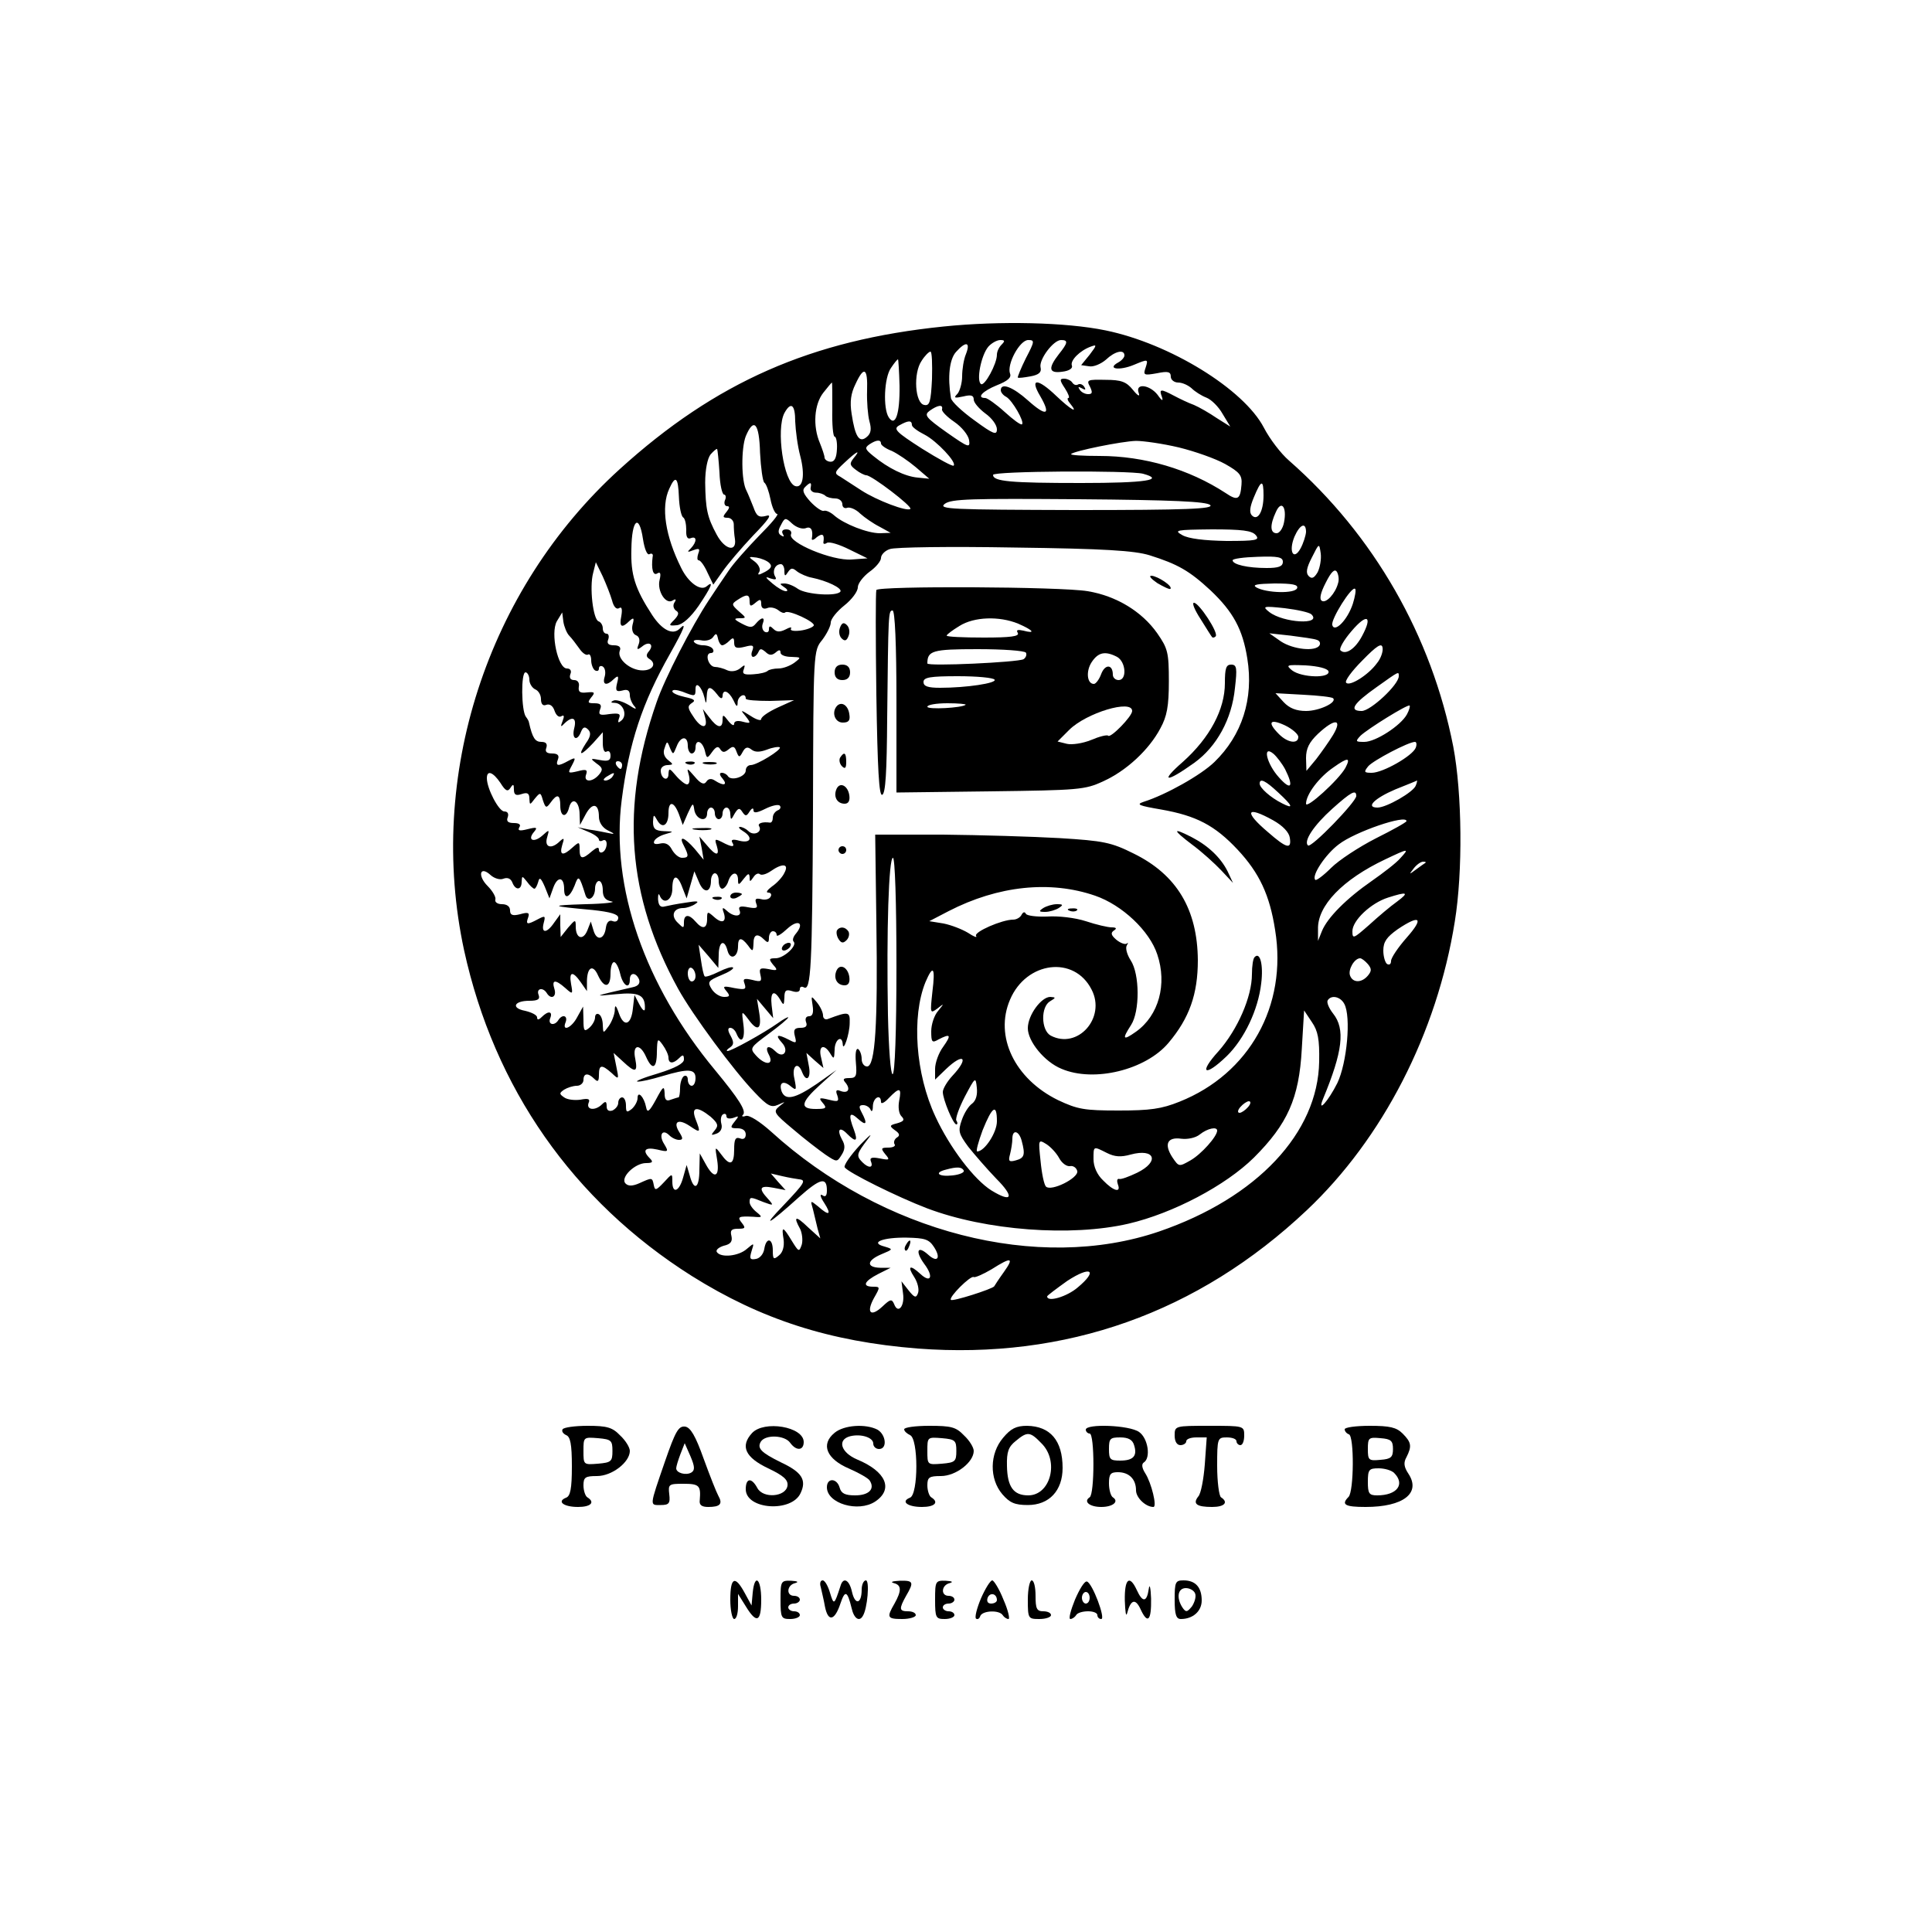 <svg xmlns="http://www.w3.org/2000/svg" width="500pt" height="500pt" viewBox="0 0 500 500" preserveAspectRatio="xMidYMid meet"><g transform="translate(0,500) scale(0.1,-0.1)" fill="#000000" stroke="none"><path d="M2442 4155 c-343 -35 -590 -144 -838 -369 -344 -312 -500 -795 -403 -1245 78 -357 282 -649 589 -843 180 -113 358 -170 585 -188 383 -29 725 92 1007 358 196 185 337 458 383 747 21 129 19 332 -4 453 -56 286 -205 547 -425 740 -21 18 -50 56 -65 85 -52 100 -244 218 -410 252 -102 21 -272 25 -419 10z m150 -47 c-7 -7 -12 -18 -12 -26 0 -24 -32 -82 -41 -76 -13 8 0 75 19 97 8 9 22 17 31 17 12 0 12 -3 3 -12z m63 -35 c-13 -26 -22 -49 -21 -50 2 -2 16 0 33 3 22 4 29 11 26 23 -5 20 33 71 53 71 19 0 18 -7 -6 -37 -28 -36 -26 -50 9 -45 18 2 28 9 25 16 -5 13 21 39 49 49 16 6 16 4 -3 -21 l-22 -27 21 -3 c11 -2 30 6 43 17 23 22 48 28 48 11 0 -5 -7 -13 -16 -18 -31 -17 3 -22 41 -6 36 15 37 15 30 -7 -7 -20 -5 -21 29 -15 29 6 36 4 36 -9 0 -8 9 -15 19 -15 11 0 26 -7 35 -15 8 -8 25 -19 38 -24 13 -5 32 -24 42 -42 l20 -33 -35 22 c-19 13 -45 28 -59 34 -14 5 -37 16 -52 24 -34 18 -39 18 -31 -3 4 -12 0 -11 -11 5 -21 27 -59 31 -49 5 4 -11 -3 -7 -15 8 -17 21 -30 26 -71 26 -47 1 -50 0 -40 -18 7 -15 6 -19 -5 -19 -8 0 -18 5 -22 12 -5 7 -3 8 6 3 9 -5 11 -4 6 4 -4 6 -11 9 -16 6 -5 -3 -11 -1 -15 5 -3 5 -13 10 -21 10 -12 0 -12 -4 2 -25 9 -14 13 -25 9 -25 -4 0 -2 -7 5 -15 22 -27 2 -16 -36 20 -49 47 -70 47 -42 0 29 -50 16 -54 -32 -11 -38 34 -70 47 -70 26 0 -5 6 -13 14 -17 16 -9 48 -65 41 -71 -3 -3 -23 12 -45 32 -22 20 -45 36 -50 36 -24 0 -7 18 30 33 28 11 38 20 34 30 -9 24 25 87 47 87 17 0 17 -3 -6 -47z m-155 11 c-6 -14 -10 -40 -10 -58 0 -17 -6 -38 -12 -45 -11 -11 -8 -12 15 -7 20 5 27 3 27 -8 0 -8 14 -24 30 -36 17 -12 30 -30 30 -41 0 -16 -9 -13 -58 23 -32 23 -60 49 -61 58 -9 54 -4 100 13 119 26 29 38 26 26 -5z m-88 -65 c-3 -59 -6 -70 -20 -67 -24 4 -29 82 -7 114 8 13 19 24 23 24 4 0 5 -32 4 -71z m-84 -17 c1 -74 -11 -108 -28 -82 -15 23 -12 103 6 128 8 12 16 22 18 22 1 0 3 -31 4 -68z m-84 -13 c-1 -28 2 -64 6 -79 6 -21 4 -32 -7 -41 -19 -16 -30 0 -39 60 -5 31 -2 53 10 77 22 48 32 42 30 -17z m-90 -49 c-1 -38 2 -70 6 -70 4 0 7 -15 6 -32 -1 -22 -6 -33 -16 -33 -8 0 -15 5 -16 10 0 6 -6 23 -12 38 -19 44 -15 101 9 131 11 14 21 26 22 26 1 0 1 -31 1 -70z m-96 -31 c1 -23 6 -63 13 -89 13 -50 7 -84 -13 -78 -30 10 -50 147 -28 189 17 31 28 22 28 -22z m380 32 c-2 -5 13 -20 32 -33 19 -13 36 -34 38 -47 3 -21 -1 -20 -58 20 -55 39 -59 45 -44 56 21 15 35 17 32 4z m-78 -41 c0 -5 15 -16 33 -25 31 -16 84 -72 75 -80 -2 -3 -39 17 -82 44 -67 43 -75 51 -59 60 23 13 33 14 33 1z m-393 -72 c2 -39 7 -74 11 -77 5 -3 12 -23 16 -43 4 -21 12 -38 17 -38 6 0 -15 -25 -46 -56 -30 -31 -67 -72 -80 -92 -14 -20 -37 -55 -51 -76 -43 -65 -114 -202 -135 -264 -94 -270 -76 -501 56 -741 37 -67 144 -212 198 -268 34 -36 43 -40 61 -32 20 9 20 9 3 -4 -17 -14 -14 -18 35 -59 29 -25 67 -54 84 -66 30 -20 30 -20 42 -1 9 14 10 25 1 40 -14 26 -6 35 14 14 22 -22 28 -19 17 11 -15 39 -12 49 10 29 22 -20 26 -14 10 16 -8 15 -7 19 4 19 8 0 17 -6 19 -12 3 -7 6 -3 6 10 1 22 21 32 21 10 0 -6 9 -2 20 10 28 29 34 28 27 -7 -3 -16 -1 -33 6 -40 9 -9 6 -13 -11 -18 -20 -5 -21 -7 -6 -18 12 -8 14 -14 5 -19 -6 -4 -9 -12 -6 -17 4 -5 -4 -9 -16 -9 -19 0 -20 -2 -8 -17 13 -15 11 -16 -14 -11 -21 4 -27 2 -23 -8 7 -17 -6 -18 -22 -2 -17 17 -15 22 14 60 14 18 5 11 -20 -15 -25 -27 -43 -53 -40 -58 8 -13 137 -77 213 -106 153 -58 373 -74 521 -40 116 27 252 99 325 171 87 87 117 153 124 281 l6 100 20 -30 c16 -23 20 -45 19 -102 -3 -185 -161 -353 -414 -440 -313 -107 -717 -3 -1004 258 -29 26 -57 44 -66 41 -8 -3 -12 -1 -7 3 9 10 -11 41 -72 115 -183 220 -271 475 -242 700 19 148 53 251 125 378 37 66 44 84 25 65 -18 -18 -46 -3 -71 35 -45 69 -56 105 -54 171 1 77 20 93 30 26 4 -26 11 -43 17 -39 6 3 10 0 8 -7 -4 -31 1 -50 12 -43 8 5 10 0 6 -17 -7 -28 16 -65 34 -53 8 5 10 3 4 -6 -4 -7 -2 -15 4 -20 9 -5 8 -11 -4 -24 -15 -15 -15 -16 7 -14 15 2 35 20 56 50 33 49 41 68 20 50 -16 -12 -47 11 -65 48 -41 82 -53 158 -31 205 16 36 23 31 25 -21 1 -26 6 -50 11 -53 5 -3 8 -18 8 -32 -1 -18 3 -25 11 -22 17 7 17 -9 1 -26 -11 -10 -9 -11 6 -5 16 6 18 4 13 -9 -3 -9 -3 -17 1 -17 5 0 15 -14 23 -32 l15 -31 24 34 c13 19 48 60 79 93 41 42 50 56 34 51 -19 -5 -25 -1 -33 22 -6 15 -14 35 -18 43 -14 25 -14 110 -2 141 21 50 35 34 37 -43z m313 24 c0 -4 12 -13 28 -19 15 -7 43 -26 62 -42 l35 -30 -30 3 c-33 3 -76 24 -115 56 -21 17 -23 21 -10 30 18 12 30 13 30 2z m771 -10 c41 -10 95 -29 120 -43 37 -21 44 -29 42 -53 -3 -39 -10 -43 -41 -22 -95 62 -211 96 -326 96 -44 0 -77 2 -74 5 8 8 131 33 168 34 19 0 69 -7 111 -17z m-1189 -65 c1 -31 7 -57 12 -57 4 0 6 -7 2 -15 -3 -8 0 -15 6 -15 7 0 6 -5 -2 -15 -10 -12 -10 -15 3 -15 9 0 16 -8 16 -17 0 -10 1 -27 3 -38 5 -35 -26 -28 -47 11 -25 46 -29 67 -30 135 0 34 6 63 14 73 8 9 15 15 17 14 1 -2 4 -29 6 -61z m347 37 c-11 -14 -10 -18 6 -30 10 -8 23 -14 27 -14 14 0 120 -81 114 -87 -8 -8 -87 22 -127 48 -20 13 -45 29 -54 35 -17 9 -16 12 11 37 32 30 43 35 23 11z m749 -40 c59 -16 6 -24 -160 -24 -183 0 -228 4 -228 21 0 10 352 12 388 3z m-860 -36 c-2 -7 5 -13 14 -13 9 0 20 -4 24 -8 4 -4 16 -7 26 -7 10 0 18 -7 18 -15 0 -8 6 -12 13 -9 7 2 22 -4 33 -15 11 -10 34 -26 50 -34 l29 -16 -28 -1 c-32 0 -93 24 -118 46 -9 8 -21 14 -27 12 -5 -2 -21 9 -35 24 -17 19 -22 29 -14 37 14 14 18 14 15 -1z m1172 -20 c0 -42 -15 -67 -30 -52 -7 7 -6 21 5 47 19 46 25 47 25 5z m-138 -25 c10 -10 -60 -13 -348 -13 -322 1 -357 2 -339 16 17 13 68 14 347 12 245 -2 330 -6 340 -15z m191 -45 c-3 -16 -12 -28 -19 -28 -17 0 -18 21 -2 55 14 32 29 13 21 -27z m-1238 -15 c14 6 20 -5 16 -27 -1 -5 5 -4 13 4 15 11 20 7 17 -13 -1 -5 3 -6 9 -2 6 4 32 -4 58 -17 l47 -23 -41 -3 c-50 -4 -165 44 -157 65 3 7 -2 13 -12 13 -10 0 -13 -5 -9 -12 4 -7 3 -8 -4 -4 -9 5 -9 13 -1 27 10 20 12 20 29 4 11 -10 26 -15 35 -12z m1295 -10 c-1 -10 -7 -29 -14 -42 -18 -33 -32 -9 -16 30 14 32 30 39 30 12z m-130 -8 c11 -13 1 -15 -76 -15 -58 1 -98 6 -114 15 -23 13 -17 14 76 15 78 0 104 -3 114 -15z m-275 -52 c73 -23 103 -40 158 -91 59 -56 83 -101 95 -176 17 -105 -14 -199 -85 -268 -35 -34 -126 -85 -183 -103 -21 -7 -13 -10 45 -20 91 -16 139 -41 198 -104 56 -60 83 -117 97 -208 32 -196 -67 -372 -247 -444 -47 -19 -77 -23 -158 -23 -89 0 -106 3 -157 27 -112 55 -165 165 -124 260 42 99 166 115 211 26 38 -73 -36 -156 -106 -119 -25 14 -26 75 -1 89 15 9 15 10 0 11 -23 0 -58 -47 -58 -81 0 -34 43 -87 87 -105 84 -36 218 -3 277 67 54 64 76 126 76 214 -1 131 -54 221 -166 276 -58 29 -78 33 -192 40 -70 4 -206 8 -302 9 l-175 0 3 -227 c4 -265 -3 -373 -24 -373 -8 0 -14 9 -14 19 0 11 -4 22 -9 26 -6 3 -8 -12 -6 -35 3 -35 1 -40 -17 -40 -16 0 -18 -3 -9 -13 13 -17 5 -28 -15 -20 -10 4 -12 0 -7 -12 5 -16 2 -17 -22 -11 -25 6 -27 5 -16 -8 12 -14 9 -16 -18 -16 -42 0 -39 17 12 63 l42 38 -51 -36 c-56 -38 -81 -44 -91 -20 -8 23 4 30 23 14 15 -12 16 -11 10 19 -8 33 9 47 20 17 11 -28 24 -15 17 18 l-6 32 22 -20 22 -19 -6 27 c-8 31 8 37 24 10 9 -15 10 -14 11 10 0 26 19 40 21 15 1 -23 18 26 18 55 1 29 -3 30 -56 10 -7 -3 -13 1 -13 9 0 8 -7 23 -16 34 -15 18 -15 18 -11 -8 3 -19 0 -28 -9 -28 -8 0 -11 -6 -8 -15 4 -10 0 -15 -14 -15 -16 0 -19 -5 -15 -21 5 -19 4 -20 -15 -10 -31 16 -37 13 -18 -8 19 -21 3 -42 -17 -22 -18 18 -29 13 -17 -9 14 -27 -10 -28 -34 -1 -16 18 -15 20 34 56 27 20 50 39 50 42 0 2 -12 -4 -27 -15 -37 -26 -120 -72 -130 -72 -4 0 -2 4 6 9 10 7 11 13 2 30 -8 14 -8 21 -1 21 6 0 13 -7 16 -15 12 -29 23 -15 18 23 -5 37 -5 37 12 15 24 -34 36 -28 29 15 l-6 37 21 -25 21 -25 -4 33 c-4 35 6 42 22 15 9 -16 10 -15 11 5 0 19 4 22 20 17 12 -4 20 -2 20 5 0 6 4 8 10 5 19 -12 22 52 24 458 1 412 1 413 24 441 12 16 22 36 22 45 0 9 16 29 35 44 19 15 35 36 35 47 0 10 14 28 30 40 17 12 30 28 30 36 0 8 10 19 23 23 12 5 157 7 322 4 233 -3 311 -8 350 -20z m435 -44 c-9 -15 -15 -18 -23 -10 -8 8 -6 21 8 48 19 38 19 38 23 11 2 -15 -2 -37 -8 -49z m-1419 24 c8 -8 5 -14 -11 -23 -17 -9 -21 -9 -15 0 4 6 -1 18 -11 26 -18 13 -18 14 4 11 12 -2 27 -8 33 -14z m1329 3 c0 -12 -11 -16 -42 -16 -49 0 -88 9 -88 20 0 4 29 8 65 9 53 2 65 -1 65 -13z m-1736 -100 c4 -16 11 -24 18 -20 7 5 9 -2 6 -20 -6 -29 1 -33 21 -13 11 10 13 8 8 -10 -3 -13 1 -24 9 -27 8 -3 11 -12 7 -23 -6 -15 -4 -16 9 -6 18 15 32 5 17 -13 -7 -8 -7 -14 1 -19 20 -12 10 -30 -17 -30 -32 0 -67 30 -59 51 4 9 -2 14 -15 14 -15 0 -19 5 -15 15 3 8 1 15 -4 15 -6 0 -10 6 -10 14 0 8 -5 16 -11 18 -14 5 -24 88 -14 125 l7 28 18 -37 c9 -20 20 -48 24 -62z m446 77 c0 -15 2 -15 9 -4 8 12 12 12 24 2 8 -6 26 -14 38 -16 39 -8 79 -27 74 -36 -9 -13 -88 -8 -110 7 -11 8 -26 14 -35 14 -13 0 -13 -1 0 -10 8 -5 10 -10 4 -10 -7 0 -22 9 -35 20 -19 16 -20 19 -5 13 13 -4 17 -3 12 5 -8 14 0 32 15 32 5 0 9 -8 9 -17z m1433 -32 c-7 -27 -31 -53 -42 -46 -7 4 -4 20 10 47 14 28 23 37 29 28 4 -7 6 -20 3 -29z m-106 -13 c-5 -15 -80 -13 -106 2 -11 7 3 9 47 10 47 0 62 -3 59 -12z m144 -41 c-14 -42 -47 -75 -53 -55 -5 14 51 103 59 94 3 -2 0 -20 -6 -39z m-1561 7 c0 -14 3 -14 15 -4 12 10 15 10 15 -3 0 -11 6 -14 15 -11 8 4 21 1 29 -5 7 -6 15 -9 18 -6 8 8 79 -25 74 -34 -3 -5 -19 -11 -35 -13 -17 -2 -27 0 -24 5 3 5 -3 4 -14 -2 -14 -7 -23 -7 -31 1 -9 9 -12 9 -12 -1 0 -7 -5 -9 -11 -6 -6 4 -8 13 -5 21 7 18 -3 18 -18 0 -9 -11 -15 -11 -36 0 -21 11 -22 14 -6 14 18 0 18 1 -2 18 -19 17 -19 19 -4 29 24 16 32 16 32 -3z m1454 -34 c28 -28 -73 -22 -109 6 -19 15 -16 16 40 10 33 -4 64 -11 69 -16z m-1921 -55 c7 -7 18 -22 26 -33 8 -12 18 -19 23 -16 4 3 8 -4 8 -15 0 -11 5 -23 10 -26 6 -3 10 -1 10 5 0 6 5 8 10 5 6 -4 8 -15 5 -26 -7 -22 5 -25 24 -6 11 10 13 8 8 -11 -5 -20 -2 -23 14 -19 13 4 19 0 19 -12 0 -9 6 -23 13 -30 6 -8 0 -6 -15 4 -15 9 -33 15 -40 12 -9 -4 -7 -6 3 -6 22 -1 33 -31 18 -45 -9 -8 -11 -7 -7 5 5 12 0 14 -25 11 -25 -4 -29 -2 -24 12 5 12 1 16 -15 16 -17 0 -18 2 -8 15 11 13 9 15 -11 13 -18 -2 -23 1 -21 15 2 10 -3 17 -12 17 -10 0 -13 6 -10 15 4 9 0 15 -9 15 -23 0 -43 91 -26 122 l14 23 3 -24 c2 -13 9 -30 15 -36z m2052 -1 c-18 -34 -43 -50 -56 -37 -4 4 9 27 29 50 40 47 55 39 27 -13z m-1656 -24 c4 0 12 5 19 12 9 9 12 8 12 -5 0 -14 6 -16 27 -11 22 6 25 4 20 -10 -4 -9 -2 -16 2 -16 5 0 11 6 14 13 4 9 7 9 18 0 9 -9 16 -10 26 -2 9 8 13 8 13 0 0 -6 12 -11 28 -11 26 -1 26 -1 8 -15 -11 -8 -29 -15 -41 -15 -12 0 -25 -3 -28 -6 -4 -4 -20 -8 -37 -9 -25 -2 -30 1 -25 13 4 12 3 13 -10 2 -9 -7 -22 -9 -32 -5 -10 5 -25 9 -33 9 -17 1 -27 36 -10 36 6 0 8 5 5 10 -3 6 -15 10 -25 10 -10 0 -21 4 -24 9 -3 4 5 6 18 4 13 -3 27 1 32 9 7 10 9 9 12 -4 2 -10 7 -18 11 -18z m1539 14 c7 -2 10 -8 7 -14 -10 -17 -68 -11 -100 10 l-30 21 55 -6 c30 -4 61 -8 68 -11z m155 -61 c-22 -30 -70 -60 -79 -50 -5 4 14 30 42 58 37 38 50 46 52 33 2 -9 -4 -28 -15 -41z m-125 -20 c6 -19 -69 -17 -94 2 -17 14 -15 15 35 13 33 -2 56 -8 59 -15z m-2068 -22 c0 -10 7 -21 15 -25 8 -3 15 -14 15 -25 0 -13 5 -19 14 -15 9 3 17 -3 21 -15 4 -12 11 -18 17 -15 8 5 9 1 4 -12 -6 -15 -5 -17 5 -6 21 20 32 14 25 -13 -7 -28 8 -35 18 -8 5 12 10 13 18 5 8 -8 7 -18 -6 -36 -22 -34 -13 -33 19 1 l25 28 0 -28 c0 -16 4 -26 10 -22 6 3 10 -1 10 -11 0 -12 -6 -15 -27 -11 -26 5 -26 4 -9 -9 16 -11 17 -16 6 -29 -17 -20 -41 -20 -33 1 4 12 0 14 -22 8 -26 -6 -26 -5 -15 15 11 21 10 22 -9 12 -27 -15 -34 -14 -27 4 4 10 -1 15 -15 15 -15 0 -19 5 -15 15 3 10 -1 15 -13 15 -16 0 -23 10 -32 50 0 3 -4 10 -8 15 -12 16 -13 115 -1 115 5 0 10 -9 10 -19z m2250 9 c0 -22 -73 -90 -96 -90 -34 0 -22 19 39 62 59 42 57 41 57 28z m-1797 -55 c4 -18 5 -18 6 3 1 27 9 28 27 5 8 -11 13 -13 14 -5 0 20 16 14 28 -10 8 -18 11 -19 11 -5 1 16 21 26 21 9 0 -4 28 -6 63 -6 l62 2 -42 -19 c-24 -11 -43 -24 -43 -30 0 -5 -12 -2 -27 8 -27 17 -28 17 -13 -1 14 -18 13 -19 -7 -14 -14 4 -23 2 -23 -5 0 -7 -7 -3 -15 7 -13 17 -15 18 -15 3 0 -24 -14 -21 -34 6 l-17 22 6 -22 c8 -31 -11 -29 -31 3 -15 22 -15 27 -3 35 10 6 6 10 -18 15 -18 4 -33 10 -33 15 0 5 12 4 26 -1 33 -13 34 -13 34 7 0 21 16 6 23 -22z m1627 -2 c11 -11 -36 -33 -70 -33 -25 0 -43 7 -58 23 l-21 23 72 -4 c40 -2 74 -6 77 -9z m191 -42 c-16 -29 -81 -71 -110 -71 -23 0 -24 1 -10 16 19 18 122 82 127 78 2 -1 -1 -12 -7 -23z m-281 -58 c0 -19 -27 -16 -50 7 -31 31 -24 41 15 23 19 -9 35 -23 35 -30z m90 5 c-11 -18 -31 -46 -44 -63 l-25 -30 -1 33 c0 25 8 41 31 63 44 41 64 39 39 -3z m-1670 -28 c0 -11 5 -20 10 -20 6 0 10 7 10 15 0 23 17 18 24 -7 5 -22 6 -22 19 -4 10 14 16 16 21 7 6 -9 11 -9 22 0 11 9 15 8 20 -6 6 -16 8 -16 16 -1 7 13 13 14 23 6 9 -7 21 -7 40 0 15 6 30 8 33 6 6 -6 -59 -46 -75 -46 -7 0 -13 -6 -13 -14 0 -16 -37 -28 -46 -15 -3 5 -10 9 -16 9 -7 0 -6 -6 2 -15 14 -17 3 -20 -20 -5 -9 6 -17 5 -22 -3 -6 -9 -15 -5 -30 13 -21 24 -21 24 -15 3 3 -13 1 -23 -5 -23 -5 0 -18 10 -29 23 -16 19 -18 20 -19 4 0 -21 -20 -13 -20 9 0 8 8 14 18 14 15 1 15 2 1 13 -10 8 -14 19 -9 31 6 19 7 19 14 0 8 -18 8 -18 17 4 10 27 29 29 29 2z m1884 -5 c-8 -21 -85 -65 -114 -65 -20 0 -21 2 -9 17 13 15 104 63 121 63 4 0 5 -7 2 -15z m-338 -56 c23 -46 15 -56 -16 -21 -32 35 -44 86 -14 61 8 -7 22 -25 30 -40z m156 4 c-17 -31 -102 -108 -102 -93 0 24 34 69 71 94 38 27 45 26 31 -1z m-1872 7 c0 -5 -2 -10 -4 -10 -3 0 -8 5 -11 10 -3 6 -1 10 4 10 6 0 11 -4 11 -10z m-315 -46 c13 -21 19 -24 26 -13 7 11 9 10 9 -4 0 -14 5 -17 20 -12 15 5 20 2 20 -12 1 -17 1 -17 14 0 14 17 15 17 21 -4 7 -21 9 -21 20 -6 17 24 25 21 25 -8 0 -30 16 -33 23 -4 8 28 27 15 27 -19 l1 -27 15 28 c17 31 34 28 34 -7 0 -14 9 -28 23 -35 19 -9 19 -11 2 -7 -11 2 -33 7 -50 9 l-30 6 28 -12 c15 -6 27 -15 27 -20 0 -4 5 -5 10 -2 6 3 10 -1 10 -9 0 -8 -4 -18 -10 -21 -5 -3 -10 -1 -10 6 0 8 -6 6 -18 -4 -25 -22 -32 -21 -32 5 0 20 -1 20 -18 5 -25 -23 -35 -21 -27 6 6 18 5 20 -6 10 -22 -22 -41 -16 -33 10 6 21 6 21 -13 4 -22 -19 -39 -11 -21 10 10 12 7 13 -17 7 -20 -5 -26 -4 -21 5 5 7 -1 11 -14 11 -16 0 -20 5 -16 15 3 9 0 15 -9 15 -14 0 -45 59 -45 86 0 22 16 16 35 -12z m290 16 c-3 -5 -12 -10 -18 -10 -7 0 -6 4 3 10 19 12 23 12 15 0z m1723 -41 c38 -35 41 -44 10 -28 -30 15 -58 40 -58 51 0 15 15 8 48 -23z m356 18 c-6 -17 -76 -57 -99 -57 -32 0 -8 24 46 47 30 12 55 22 56 23 1 0 0 -6 -3 -13z m-154 -27 c0 -15 -117 -136 -125 -128 -12 11 15 52 63 95 48 43 62 51 62 33z m-1753 -47 l10 -28 13 30 c13 28 14 29 17 8 5 -25 33 -32 33 -8 0 8 5 15 10 15 6 0 10 -7 10 -15 0 -8 5 -15 10 -15 6 0 10 7 10 15 0 8 5 15 10 15 6 0 10 -8 10 -17 1 -16 2 -16 11 1 9 15 13 16 20 5 8 -12 11 -12 19 1 6 9 10 10 10 3 0 -8 9 -7 31 4 16 8 33 12 37 8 4 -4 1 -10 -5 -12 -7 -3 -13 -11 -13 -19 0 -8 -3 -13 -7 -13 -20 3 -34 -2 -28 -10 8 -15 -15 -25 -28 -12 -6 6 -16 11 -22 11 -5 0 -2 -5 8 -11 26 -16 21 -32 -9 -25 -17 5 -23 3 -19 -4 8 -13 -1 -13 -27 1 -18 9 -19 8 -13 -10 8 -27 -2 -27 -26 2 l-19 22 6 -30 5 -30 -23 28 c-27 31 -43 36 -28 8 13 -26 13 -31 -5 -31 -8 0 -19 9 -26 21 -7 14 -17 19 -30 16 -13 -3 -19 -1 -16 6 2 6 14 14 28 18 24 7 24 7 -3 8 -22 1 -28 6 -28 24 1 20 2 20 11 4 13 -23 29 -13 29 19 0 32 14 31 27 -3z m1538 -16 c25 -14 41 -31 43 -45 5 -31 -8 -28 -56 14 -64 54 -57 70 13 31z m345 -2 c0 -3 -36 -23 -80 -45 -43 -22 -95 -56 -115 -76 -20 -20 -39 -34 -41 -31 -11 10 27 67 61 92 41 32 175 78 175 60z m-16 -96 c-10 -12 -44 -38 -74 -59 -65 -45 -115 -95 -129 -130 l-10 -25 0 30 c-2 61 64 129 174 181 61 29 63 29 39 3z m-1304 -279 c0 -170 -4 -280 -10 -280 -5 0 -10 65 -12 153 -4 218 2 407 13 407 5 0 9 -111 9 -280z m1369 267 c-2 -1 -13 -9 -24 -17 -19 -14 -19 -14 -6 3 7 9 18 17 24 17 6 0 8 -1 6 -3z m-1659 -26 c-5 -11 -20 -27 -32 -35 -12 -9 -17 -16 -10 -16 7 0 10 -5 6 -11 -3 -6 -14 -9 -24 -6 -14 3 -17 1 -13 -11 5 -12 1 -14 -21 -10 -20 4 -26 2 -22 -8 7 -17 -15 -18 -33 -1 -11 10 -13 9 -8 -5 8 -24 -4 -30 -25 -11 -17 15 -18 15 -18 -5 0 -26 -12 -28 -30 -7 -17 20 -30 19 -30 -2 0 -16 -1 -16 -16 -1 -19 18 -11 38 14 38 9 0 24 5 32 11 11 7 4 8 -25 3 -22 -3 -47 -8 -55 -10 -11 -3 -16 3 -17 19 0 12 1 16 4 10 10 -26 33 -13 33 17 0 37 13 39 26 3 l11 -28 10 35 10 35 12 -28 c12 -30 31 -28 31 4 0 10 5 19 10 19 6 0 10 -9 10 -20 0 -11 4 -20 9 -20 5 0 13 9 16 20 8 24 25 26 25 3 0 -15 2 -14 15 3 11 14 14 15 15 4 0 -13 1 -13 10 0 5 8 12 11 16 8 4 -4 16 -1 28 7 31 22 49 20 36 -4z m-727 -15 c11 4 19 0 23 -10 8 -21 24 -20 24 2 1 16 1 16 14 0 7 -10 16 -18 19 -18 3 0 7 8 10 18 3 13 7 10 17 -13 l12 -30 10 28 c11 30 28 28 28 -4 0 -28 14 -23 27 9 10 28 12 27 28 -24 6 -20 25 -8 25 17 0 10 5 19 10 19 6 0 10 -11 10 -24 0 -18 7 -26 23 -29 12 -2 -18 -6 -68 -7 -95 -3 -92 -5 18 -15 47 -5 67 -11 67 -20 0 -8 -6 -12 -14 -9 -9 4 -16 -2 -18 -17 -4 -31 -24 -35 -32 -7 l-7 23 -9 -23 c-11 -27 -30 -21 -30 10 0 19 -1 19 -20 -3 l-19 -24 -1 30 0 29 -16 -22 c-19 -28 -34 -28 -27 -1 5 19 4 20 -15 10 -28 -15 -32 -14 -25 5 4 12 0 14 -21 8 -20 -5 -26 -2 -26 10 0 10 -8 16 -21 16 -11 0 -19 5 -17 12 2 6 -7 22 -20 35 -27 27 -20 54 8 28 9 -8 24 -13 33 -9z m1531 -44 c70 -24 141 -91 161 -152 26 -77 4 -158 -55 -200 -34 -24 -37 -20 -13 17 23 35 23 132 -1 168 -9 14 -14 31 -10 38 4 7 4 9 0 5 -4 -3 -16 1 -27 10 -14 12 -15 18 -6 24 8 5 6 8 -6 8 -10 0 -40 7 -67 16 -28 9 -71 14 -100 12 -27 -1 -52 2 -55 7 -3 6 -7 5 -11 -2 -3 -7 -13 -13 -22 -13 -29 0 -102 -32 -96 -42 4 -6 -6 -2 -21 8 -15 9 -43 20 -63 24 l-37 6 50 26 c128 66 263 80 379 40z m782 -15 c-17 -12 -49 -39 -73 -61 -40 -35 -43 -37 -43 -16 0 28 48 73 92 87 50 16 56 14 24 -10z m-1556 -83 c-7 -8 -10 -17 -6 -21 10 -10 -25 -43 -47 -43 -17 0 -18 -2 -6 -17 13 -14 11 -16 -12 -11 -22 4 -25 2 -21 -15 4 -17 2 -19 -21 -13 -22 5 -25 3 -20 -10 5 -15 1 -16 -27 -11 -28 6 -31 5 -20 -8 10 -12 9 -15 -6 -15 -11 0 -25 9 -32 20 -12 19 -9 22 24 36 20 8 34 17 31 20 -3 3 -19 -2 -37 -11 -18 -9 -34 -14 -36 -12 -3 2 -7 22 -10 43 l-6 39 26 -30 25 -30 1 33 c0 36 15 43 23 11 7 -25 27 -16 27 12 0 24 9 24 26 2 12 -17 13 -16 14 5 0 24 10 28 28 10 9 -9 12 -8 12 5 0 9 5 17 10 17 6 0 10 -4 10 -10 0 -5 12 2 27 16 28 26 46 16 23 -12z m1581 -10 c-23 -26 -41 -53 -41 -61 0 -8 -4 -11 -10 -8 -5 3 -10 19 -10 35 0 23 9 35 37 55 58 39 69 30 24 -21z m-101 -69 c10 -12 10 -18 0 -30 -16 -19 -39 -19 -46 0 -6 15 11 45 26 45 4 0 13 -7 20 -15z m-1935 -25 c7 -31 25 -42 25 -15 0 19 16 19 24 0 3 -10 -2 -17 -17 -20 -104 -24 -104 -24 -43 -18 60 6 76 -2 75 -37 0 -9 -6 -5 -14 10 l-13 25 -4 -34 c-4 -43 -23 -51 -36 -14 -8 23 -11 24 -11 7 -1 -11 -8 -29 -16 -40 -14 -19 -14 -19 -15 3 0 12 -4 25 -10 28 -5 3 -10 0 -10 -8 0 -8 -7 -20 -15 -27 -13 -11 -15 -8 -15 21 l-1 34 -15 -27 c-15 -29 -41 -39 -30 -13 6 17 -9 21 -19 5 -10 -16 -28 -12 -21 5 7 18 -5 20 -22 3 -8 -8 -12 -8 -12 -1 0 6 -14 13 -31 17 -37 7 -29 26 11 26 22 0 28 4 24 15 -7 17 11 21 21 5 11 -18 26 -10 20 10 -8 25 2 26 28 3 19 -17 20 -17 15 10 -6 33 4 35 25 5 l16 -23 0 27 c1 36 16 43 29 13 16 -34 32 -31 32 5 0 17 4 30 9 30 5 0 12 -13 16 -30z m195 -6 c0 -8 -4 -14 -10 -14 -5 0 -10 9 -10 21 0 11 5 17 10 14 6 -3 10 -13 10 -21z m613 -41 c-6 -56 -6 -57 13 -43 18 14 18 14 2 -6 -10 -11 -18 -35 -18 -53 0 -28 2 -31 19 -21 31 16 34 12 12 -19 -12 -16 -21 -42 -21 -57 l0 -28 28 27 c46 44 61 30 17 -17 -14 -15 -25 -34 -25 -42 0 -19 27 -84 35 -84 3 0 4 4 0 10 -3 5 7 33 22 62 27 51 28 52 31 23 2 -18 -2 -33 -12 -41 -9 -6 -21 -25 -27 -43 -10 -28 -8 -35 17 -69 16 -20 48 -57 72 -82 48 -48 42 -64 -12 -31 -45 28 -108 111 -145 191 -52 111 -62 259 -26 348 20 47 26 39 18 -25z m1066 -31 c18 -33 7 -153 -18 -205 -23 -46 -53 -80 -37 -41 51 123 58 181 26 221 -11 14 -17 29 -14 34 9 15 33 10 43 -9z m-1749 -139 c0 -16 12 -17 28 -1 9 9 12 9 12 -4 0 -10 -22 -22 -67 -36 -38 -11 -61 -21 -53 -21 8 -1 37 6 64 14 67 20 86 19 86 -5 0 -11 -4 -20 -10 -20 -5 0 -10 7 -10 16 0 8 -4 12 -10 9 -5 -3 -10 -17 -10 -31 0 -13 -2 -24 -4 -24 -2 0 -11 -3 -20 -6 -12 -5 -16 0 -16 17 -1 20 -4 18 -22 -16 -18 -33 -23 -36 -26 -20 -5 26 -22 44 -22 23 0 -8 -7 -21 -15 -28 -13 -10 -15 -9 -15 9 0 11 -4 21 -10 21 -5 0 -10 -6 -10 -14 0 -8 -7 -16 -15 -20 -10 -3 -15 1 -15 11 0 13 -3 14 -12 5 -17 -17 -41 -15 -35 3 5 11 0 13 -21 9 -15 -2 -34 0 -42 6 -13 9 -13 11 0 20 8 5 23 10 33 10 9 0 17 7 17 15 0 18 12 19 28 3 9 -9 12 -7 12 10 0 27 7 28 33 5 19 -18 19 -17 12 17 l-7 35 24 -22 c32 -30 39 -29 32 7 -8 37 12 41 28 5 16 -36 28 -31 28 13 1 35 2 36 15 18 8 -11 15 -26 15 -33z m1500 -128 c-7 -8 -17 -15 -22 -15 -6 0 -5 7 2 15 7 8 17 15 22 15 6 0 5 -7 -2 -15z m-1391 -25 c19 -17 21 -23 11 -35 -11 -13 -10 -14 4 -9 11 4 16 14 13 25 -3 11 -1 22 4 25 5 3 9 1 9 -5 0 -6 8 -7 18 -4 15 6 15 5 3 -10 -12 -15 -11 -17 8 -17 13 0 21 -6 21 -16 0 -10 -6 -14 -15 -10 -12 4 -15 -3 -15 -29 0 -40 -11 -44 -34 -12 -16 21 -16 21 -10 -15 7 -45 -8 -51 -30 -10 l-15 27 -1 -42 c0 -49 -14 -57 -25 -15 l-8 27 -9 -32 c-10 -37 -28 -44 -28 -11 0 22 0 22 -22 -2 -20 -21 -23 -22 -26 -7 -4 20 -4 20 -37 5 -18 -8 -29 -8 -36 -1 -15 15 24 53 53 53 17 0 19 3 10 12 -21 21 -13 30 19 23 29 -7 30 -6 18 14 -15 23 -5 41 13 23 7 -7 18 -12 25 -12 11 0 11 4 1 20 -17 27 -3 36 27 16 28 -19 29 -18 15 18 -12 32 4 34 39 6z m741 -12 c0 -29 -32 -78 -51 -78 -4 0 3 25 14 55 25 62 37 70 37 23z m570 -24 c0 -15 -41 -61 -69 -77 -30 -17 -30 -17 -47 8 -22 34 -13 53 23 48 16 -2 37 2 48 11 20 16 45 21 45 10z m-506 -26 c10 -37 7 -45 -15 -51 -18 -5 -20 -2 -15 16 3 12 6 30 6 40 0 25 17 21 24 -5z m97 -45 c7 -13 19 -22 28 -21 8 2 17 -4 19 -13 3 -18 -67 -53 -81 -40 -5 5 -11 34 -14 66 -6 56 -6 57 15 44 11 -7 26 -23 33 -36z m124 13 c20 -10 36 -11 61 -4 63 17 76 -18 17 -47 -21 -10 -42 -18 -47 -16 -5 1 -6 -5 -3 -14 9 -23 -11 -18 -38 10 -16 15 -25 36 -25 55 0 35 -1 34 35 16z m-371 -45 c3 -5 -10 -11 -29 -13 -36 -4 -49 7 -17 15 29 8 41 7 46 -2z m-426 -23 c19 -2 15 -9 -40 -67 -59 -61 -41 -52 40 21 55 49 72 53 72 17 0 -14 -4 -18 -12 -12 -7 4 -5 -5 5 -20 20 -31 13 -35 -16 -9 -20 16 -20 16 -13 -8 3 -14 9 -36 12 -50 l7 -25 -32 29 c-32 31 -39 29 -20 -5 5 -11 7 -29 4 -40 -7 -20 -8 -19 -26 10 -23 38 -27 39 -21 3 2 -18 -2 -33 -12 -41 -14 -12 -16 -10 -16 13 0 32 -17 35 -22 4 -2 -13 -11 -24 -21 -26 -16 -3 -18 0 -12 20 7 22 7 22 -12 6 -21 -19 -68 -24 -78 -8 -3 5 5 12 18 16 18 4 23 11 20 25 -4 15 0 19 17 19 19 0 20 2 10 15 -13 16 -9 18 30 16 23 -2 24 -1 8 12 -10 8 -18 19 -18 26 0 14 2 14 36 0 27 -10 27 -9 11 9 -25 27 -21 35 15 28 l31 -6 -19 21 -19 22 30 -7 c17 -4 36 -7 43 -8z m349 -175 c19 -29 9 -42 -15 -20 -28 25 -34 9 -10 -24 25 -33 17 -51 -10 -26 -27 25 -35 21 -16 -8 9 -14 13 -32 10 -41 -5 -14 -9 -13 -25 7 l-18 23 4 -31 c5 -33 -13 -55 -23 -28 -6 14 -10 13 -30 -6 -31 -29 -43 -16 -22 22 16 28 16 29 -2 29 -30 0 -24 14 13 33 l32 16 -27 0 c-37 1 -35 19 3 35 31 13 31 13 8 20 -39 10 -5 24 58 23 46 -1 57 -4 70 -24z m181 -65 c-13 -18 -24 -35 -25 -37 -5 -7 -108 -40 -112 -35 -7 6 51 64 59 59 3 -2 24 7 46 20 52 33 59 31 32 -7z m191 -40 c-28 -24 -79 -39 -79 -23 0 2 24 20 52 40 61 40 81 28 27 -17z"></path><path d="M2995 3491 c17 -10 32 -17 34 -15 7 7 -33 33 -49 34 -8 0 -1 -8 15 -19z"></path><path d="M2268 3473 c-2 -5 -2 -126 0 -271 3 -194 7 -262 15 -259 9 3 12 60 13 198 3 274 3 279 14 279 6 0 10 -85 10 -236 l0 -235 243 3 c228 3 245 4 292 26 60 27 119 82 148 137 17 31 22 57 22 122 0 75 -3 85 -30 124 -40 57 -107 97 -180 109 -70 12 -542 14 -547 3z m367 -87 c39 -17 47 -27 13 -18 -14 3 -19 2 -14 -6 5 -9 -19 -12 -88 -12 -53 0 -96 2 -96 5 0 3 15 14 33 25 38 24 103 26 152 6z m20 -75 c3 -5 0 -13 -6 -17 -14 -8 -249 -19 -249 -11 0 33 13 37 130 37 66 0 121 -4 125 -9z m236 -11 c23 -13 26 -60 4 -60 -8 0 -15 6 -15 14 0 27 -20 28 -30 2 -5 -14 -14 -26 -19 -26 -18 0 -21 33 -6 56 17 26 35 30 66 14z m-317 -59 c6 -9 -73 -21 -141 -21 -32 0 -43 4 -43 15 0 12 17 15 89 15 50 0 92 -4 95 -9z m-75 -65 c-9 -8 -99 -13 -99 -5 0 5 23 9 52 9 28 0 49 -2 47 -4z m431 -16 c0 -14 -56 -71 -62 -64 -3 3 -23 -2 -44 -11 -22 -9 -50 -13 -63 -10 l-24 6 30 30 c44 44 163 80 163 49z"></path><path d="M3107 3398 c15 -24 28 -45 30 -47 2 -2 6 -1 9 2 9 8 -43 87 -56 87 -6 0 2 -19 17 -42z"></path><path d="M2174 3376 c-4 -10 -2 -22 4 -28 8 -8 13 -7 18 6 4 10 2 22 -4 28 -8 8 -13 7 -18 -6z"></path><path d="M2160 3260 c0 -13 7 -20 20 -20 13 0 20 7 20 20 0 13 -7 20 -20 20 -13 0 -20 -7 -20 -20z"></path><path d="M3170 3232 c0 -68 -39 -141 -108 -203 -62 -54 -45 -56 29 -3 58 42 97 113 105 193 6 52 5 61 -10 61 -13 0 -16 -10 -16 -48z"></path><path d="M2167 3174 c-16 -16 -7 -44 14 -44 15 0 20 5 17 22 -3 22 -19 33 -31 22z"></path><path d="M2174 3039 c-3 -6 -1 -16 5 -22 8 -8 11 -5 11 11 0 24 -5 28 -16 11z"></path><path d="M2164 2956 c-7 -19 3 -36 22 -36 10 0 14 8 12 22 -4 26 -26 36 -34 14z"></path><path d="M3084 2815 c26 -19 60 -50 77 -68 l30 -32 -14 30 c-18 36 -51 67 -94 89 -49 25 -49 19 1 -19z"></path><path d="M2170 2800 c0 -5 5 -10 10 -10 6 0 10 5 10 10 0 6 -4 10 -10 10 -5 0 -10 -4 -10 -10z"></path><path d="M2166 2592 c-2 -4 -1 -14 4 -22 7 -11 12 -12 21 -3 6 6 8 16 5 22 -8 13 -23 14 -30 3z"></path><path d="M3247 2523 c-4 -3 -7 -23 -7 -44 0 -59 -37 -143 -86 -199 -53 -58 -37 -69 21 -13 45 44 81 119 89 188 6 48 -3 83 -17 68z"></path><path d="M2164 2486 c-7 -19 3 -36 22 -36 10 0 14 8 12 22 -4 26 -26 36 -34 14z"></path><path d="M1778 3023 c7 -3 16 -2 19 1 4 3 -2 6 -13 5 -11 0 -14 -3 -6 -6z"></path><path d="M1823 3023 c9 -2 23 -2 30 0 6 3 -1 5 -18 5 -16 0 -22 -2 -12 -5z"></path><path d="M1798 2853 c12 -2 30 -2 40 0 9 3 -1 5 -23 4 -22 0 -30 -2 -17 -4z"></path><path d="M1890 2680 c0 -5 7 -7 15 -4 8 4 15 8 15 10 0 2 -7 4 -15 4 -8 0 -15 -4 -15 -10z"></path><path d="M1848 2673 c7 -3 16 -2 19 1 4 3 -2 6 -13 5 -11 0 -14 -3 -6 -6z"></path><path d="M2700 2650 c-12 -8 -12 -10 5 -10 11 0 27 5 35 10 12 8 12 10 -5 10 -11 0 -27 -5 -35 -10z"></path><path d="M2768 2643 c7 -3 16 -2 19 1 4 3 -2 6 -13 5 -11 0 -14 -3 -6 -6z"></path><path d="M2025 2550 c-3 -5 -2 -10 4 -10 5 0 13 5 16 10 3 6 2 10 -4 10 -5 0 -13 -4 -16 -10z"></path><path d="M2345 1779 c-4 -6 -5 -12 -2 -15 2 -3 7 2 10 11 7 17 1 20 -8 4z"></path><path d="M1456 1301 c-3 -5 1 -11 9 -15 11 -4 15 -23 15 -81 0 -58 -4 -77 -15 -81 -25 -10 -6 -24 31 -24 33 0 45 12 24 25 -5 3 -10 17 -10 31 0 21 5 24 35 24 39 0 85 36 85 65 0 9 -11 27 -25 40 -20 21 -34 25 -84 25 -33 0 -62 -4 -65 -9z m129 -56 c0 -27 -3 -30 -37 -33 -38 -3 -38 -3 -38 33 0 36 0 36 38 33 34 -3 37 -6 37 -33z"></path><path d="M1721 1218 c-41 -119 -40 -113 -11 -113 21 0 25 4 22 28 -3 26 -1 27 37 27 41 0 45 -5 42 -42 -2 -13 5 -18 22 -18 31 0 38 8 26 29 -5 9 -22 52 -38 96 -21 59 -34 81 -48 83 -17 2 -25 -12 -52 -90z m68 -29 c-14 -8 -39 -1 -39 11 0 5 5 21 11 37 l11 28 15 -34 c11 -26 12 -36 2 -42z"></path><path d="M1946 1291 c-31 -34 -17 -63 42 -91 40 -19 52 -30 50 -45 -4 -29 -63 -34 -78 -6 -15 28 -30 26 -30 -3 0 -53 119 -61 142 -10 16 34 3 54 -50 79 -53 26 -63 37 -53 54 12 19 62 17 76 -3 16 -22 35 -20 35 2 0 40 -103 57 -134 23z"></path><path d="M2160 1292 c-37 -30 -21 -68 38 -93 25 -11 50 -25 53 -31 14 -22 -3 -38 -38 -38 -26 0 -36 5 -40 20 -7 25 -33 26 -33 1 0 -42 81 -66 125 -37 48 32 28 78 -47 109 -42 18 -52 51 -18 60 28 7 60 -3 60 -19 0 -8 7 -14 15 -14 22 0 18 37 -4 50 -31 16 -87 12 -111 -8z"></path><path d="M2340 1301 c0 -5 7 -11 15 -15 22 -8 22 -154 0 -162 -25 -10 -6 -24 31 -24 33 0 45 12 24 25 -5 3 -10 17 -10 31 0 21 5 24 35 24 39 0 85 36 85 65 0 9 -11 27 -25 40 -21 22 -33 25 -90 25 -36 0 -65 -4 -65 -9z m135 -56 c0 -27 -3 -30 -37 -33 -38 -3 -38 -3 -38 33 0 36 0 36 38 33 34 -3 37 -6 37 -33z"></path><path d="M2596 1279 c-35 -41 -36 -106 -2 -146 19 -22 32 -28 66 -28 55 0 90 37 90 96 0 71 -32 108 -92 109 -28 0 -42 -7 -62 -31z m99 -14 c47 -46 24 -135 -34 -135 -38 0 -54 22 -55 76 -1 37 4 50 23 65 30 25 37 24 66 -6z"></path><path d="M2810 1300 c0 -5 5 -10 10 -10 13 0 13 -157 0 -165 -17 -11 0 -25 30 -25 30 0 47 14 30 25 -5 3 -10 19 -10 36 0 24 4 29 23 29 29 0 47 -18 47 -47 0 -19 25 -43 45 -43 10 0 -5 62 -21 87 -9 14 -10 24 -4 28 19 12 11 63 -12 79 -25 18 -138 22 -138 6z m125 -40 c9 -28 -2 -40 -36 -40 -26 0 -29 3 -29 30 0 27 3 30 29 30 21 0 32 -6 36 -20z"></path><path d="M3040 1285 c0 -16 6 -25 15 -25 8 0 15 5 15 10 0 6 12 10 26 10 l27 0 -5 -70 c-3 -38 -10 -76 -17 -83 -15 -19 -4 -27 36 -27 32 0 43 12 23 25 -5 3 -10 40 -10 81 0 72 1 74 25 74 14 0 25 -4 25 -10 0 -5 5 -10 10 -10 6 0 10 11 10 25 0 25 -1 25 -90 25 -89 0 -90 0 -90 -25z"></path><path d="M3480 1301 c0 -5 5 -11 11 -13 14 -5 13 -148 -1 -162 -20 -20 -9 -26 44 -26 98 0 144 36 111 86 -12 18 -13 29 -5 43 14 28 13 38 -10 61 -16 16 -33 20 -85 20 -36 0 -65 -4 -65 -9z m125 -51 c0 -21 -5 -26 -32 -28 -31 -3 -33 -1 -33 28 0 29 2 31 33 28 27 -2 32 -7 32 -28z m3 -62 c29 -29 8 -58 -44 -58 -21 0 -24 5 -24 35 0 32 3 35 28 35 15 0 33 -5 40 -12z"></path><path d="M1890 860 c0 -27 5 -50 10 -50 6 0 10 15 10 33 l0 32 20 -32 c28 -46 40 -41 40 17 0 55 -17 69 -22 18 l-3 -33 -18 33 c-25 46 -37 40 -37 -18z"></path><path d="M2020 860 c0 -47 2 -50 25 -50 14 0 25 5 25 10 0 6 -7 10 -15 10 -8 0 -15 5 -15 10 0 6 7 10 15 10 8 0 15 5 15 10 0 6 -7 10 -15 10 -21 0 -19 28 3 33 10 3 6 5 -10 6 -27 1 -28 -1 -28 -49z"></path><path d="M2124 893 c2 -10 8 -33 11 -51 8 -40 25 -37 40 8 12 36 18 33 29 -12 6 -27 20 -36 29 -20 12 19 18 92 8 92 -6 0 -11 -11 -11 -24 0 -37 -17 -41 -25 -6 -7 32 -23 40 -30 15 -16 -49 -17 -50 -27 -17 -5 17 -13 32 -19 32 -6 0 -8 -8 -5 -17z"></path><path d="M2313 903 c20 -5 21 -19 2 -53 -21 -36 -19 -40 20 -40 19 0 35 5 35 10 0 6 -9 10 -20 10 -23 0 -24 6 -5 40 21 36 19 40 -17 39 -18 -1 -25 -3 -15 -6z"></path><path d="M2420 860 c0 -47 2 -50 25 -50 14 0 25 5 25 10 0 6 -7 10 -15 10 -8 0 -15 5 -15 10 0 6 7 10 15 10 8 0 15 5 15 10 0 6 -7 10 -15 10 -21 0 -19 28 3 33 10 3 6 5 -10 6 -27 1 -28 -1 -28 -49z"></path><path d="M2539 864 c-11 -26 -17 -50 -13 -53 4 -3 9 0 11 7 6 14 49 16 58 2 3 -5 10 -10 15 -10 4 0 -1 23 -13 50 -11 28 -25 50 -29 50 -5 0 -18 -21 -29 -46z m41 -5 c0 -5 -7 -9 -15 -9 -9 0 -12 6 -9 15 6 15 24 11 24 -6z"></path><path d="M2660 860 c0 -49 1 -50 30 -50 17 0 30 5 30 10 0 6 -9 10 -20 10 -17 0 -20 7 -20 40 0 22 -4 40 -10 40 -5 0 -10 -22 -10 -50z"></path><path d="M2782 860 c-11 -27 -17 -50 -12 -50 5 0 12 5 15 10 3 6 17 10 31 10 13 0 24 -4 24 -10 0 -5 4 -10 10 -10 12 0 -23 93 -37 97 -6 2 -19 -19 -31 -47z m38 5 c0 -8 -4 -15 -10 -15 -5 0 -10 7 -10 15 0 8 5 15 10 15 6 0 10 -7 10 -15z"></path><path d="M2911 858 c1 -29 3 -44 6 -33 9 35 21 39 34 12 19 -42 29 -32 28 26 -1 28 -4 40 -6 25 -5 -35 -16 -36 -31 -3 -19 41 -32 29 -31 -27z"></path><path d="M3040 860 c0 -39 4 -50 16 -50 31 0 54 20 54 48 0 34 -16 52 -47 52 -21 0 -23 -4 -23 -50z m53 16 c3 -8 -1 -22 -8 -33 -13 -16 -16 -16 -25 -3 -16 25 -12 50 9 50 10 0 21 -6 24 -14z"></path></g></svg>